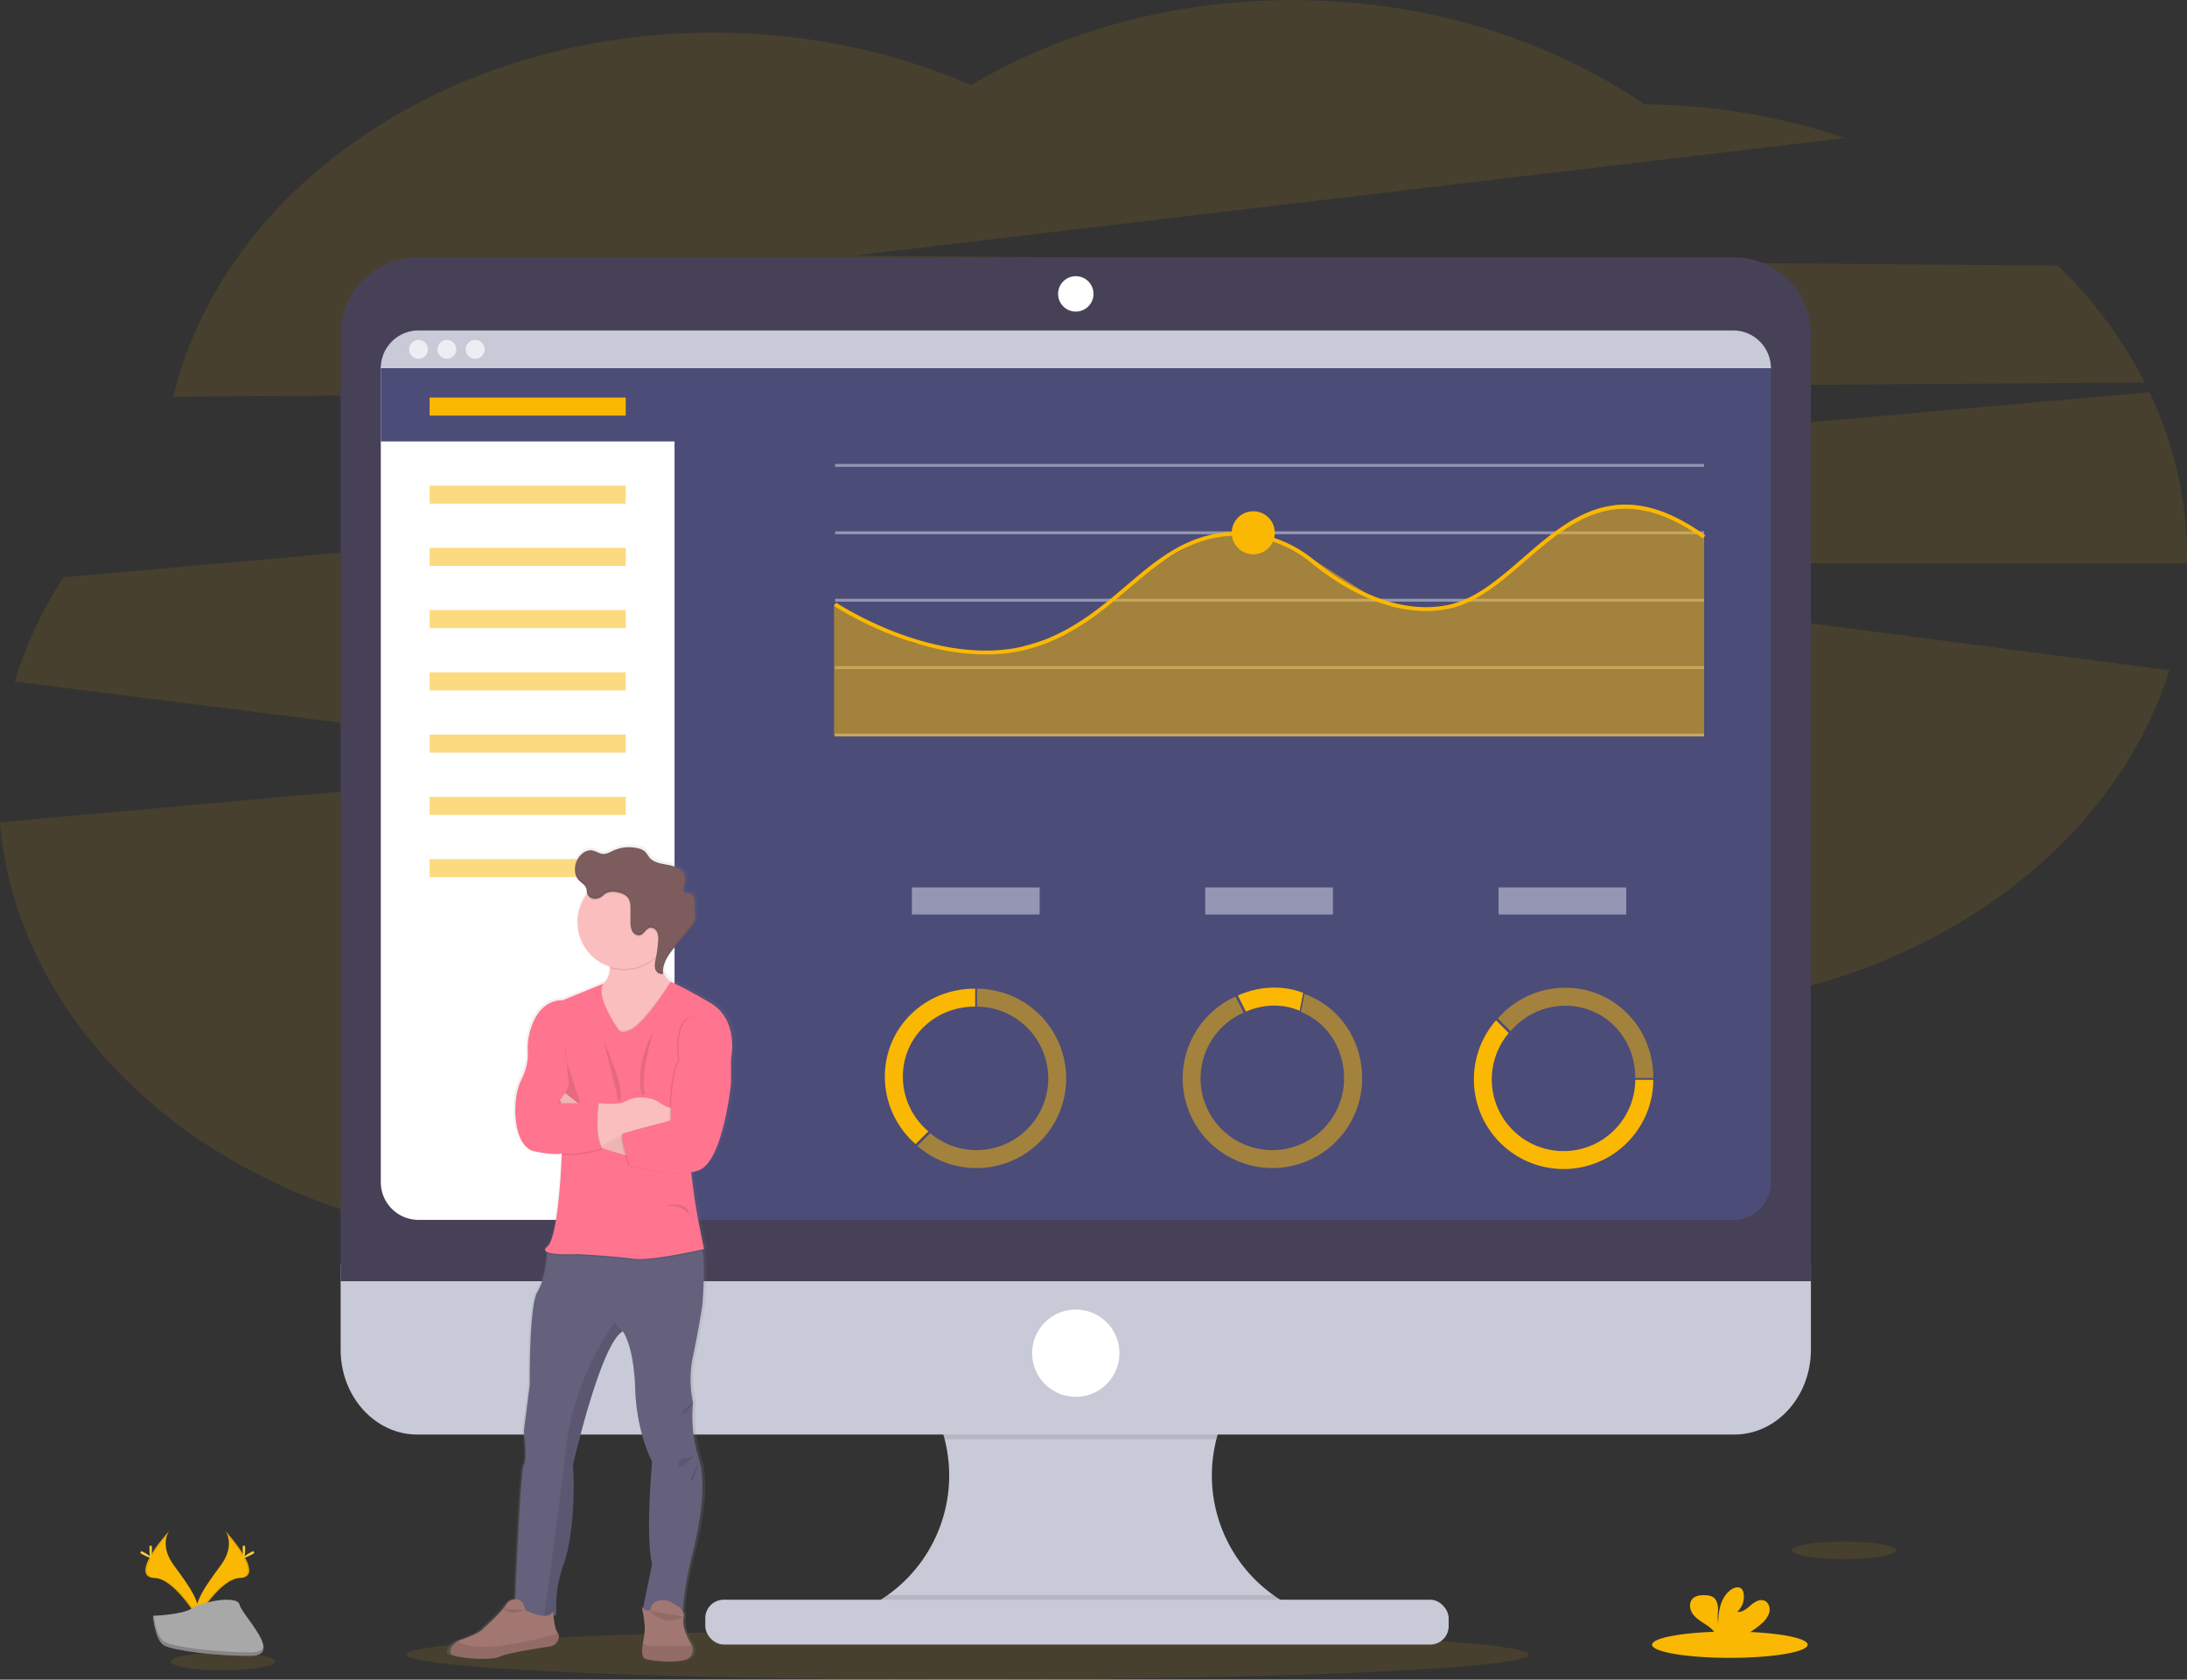 <svg id="cb7db7bb-371f-430c-ab8e-9f8547f8cfe6" data-name="Layer 1" xmlns="http://www.w3.org/2000/svg" xmlns:xlink="http://www.w3.org/1999/xlink" width="1130" height="868.1" viewBox="0 0 1130 868.1"><rect x="0" y="0" width="1130" height="868.1" fill="#333333" stroke="none"/><defs><linearGradient id="be60935f-ac8f-4117-88a8-c3e19524f342" x1="340.5" y1="874.69" x2="340.5" y2="452.37" gradientUnits="userSpaceOnUse"><stop offset="0" stop-color="gray" stop-opacity="0.25"/><stop offset="0.54" stop-color="gray" stop-opacity="0.12"/><stop offset="1" stop-color="gray" stop-opacity="0.1"/></linearGradient></defs><title>dashboard</title><path d="M1143.14,213.61a231.21,231.21,0,0,0-44.83-60.38l-621.86-5.18,512-60.79A337.39,337.39,0,0,0,884.57,69.84C835.28,36.19,771.93,16,702.83,16c-62,0-119.33,16.29-166.07,43.93-39.72-17.3-85-27.11-133.11-27.11-138.17,0-253.3,80.9-279.13,188.19Z" transform="translate(-35 -15.95)" fill="#FAB803" opacity="0.1"/><path d="M1165,303.59a197,197,0,0,0-19.38-84.92L67.86,314.31a209.54,209.54,0,0,0-25.25,53.91l333.75,42.06L35,440.94C45.27,562.4,168.43,658.3,318.88,658.3c75.73,0,144.54-24.3,195.53-63.93,51.15,40.38,120.62,65.21,197.17,65.21,113.57,0,211.6-54.67,257.25-133.71,91.58-24.58,162.72-86.28,187.07-163.47L733.83,307.06H1165C1165,305.9,1165,304.75,1165,303.59Z" transform="translate(-35 -15.95)" fill="#FAB803" opacity="0.1"/><ellipse cx="499.98" cy="855.15" rx="289.98" ry="12.94" fill="#FAB803" opacity="0.1"/><path d="M707.09,848.34v7.82H475.84v-6.35a76,76,0,0,0,5.23-140.37H705.52a76,76,0,0,0,1.57,138.9Z" transform="translate(-35 -15.95)" fill="#c8cad7"/><path d="M705.52,709.44a76.11,76.11,0,0,0-42,50.39H523.08a76.13,76.13,0,0,0-42-50.39Z" transform="translate(-35 -15.95)" opacity="0.1"/><path d="M211,669.6v43.9c0,24.24,17.74,43.89,39.63,43.89H931.05c21.89,0,39.63-19.65,39.63-43.89V669.6Z" transform="translate(-35 -15.95)" fill="#c8cad7"/><path d="M707.09,848.34v7.82H475.84v-6.35a76,76,0,0,0,17.83-9.5H692.91A76.39,76.39,0,0,0,707.09,848.34Z" transform="translate(-35 -15.95)" opacity="0.1"/><rect x="364.42" y="826.8" width="384.09" height="23.17" rx="9.5" ry="9.5" fill="#c8cad7"/><path d="M970.68,188.57A39.62,39.62,0,0,0,931.05,149H250.66A39.62,39.62,0,0,0,211,188.57V678.14H970.68Z" transform="translate(-35 -15.95)" fill="#474157"/><path d="M950,206.25V626.92a19.5,19.5,0,0,1-19.51,19.51H251.27a19.5,19.5,0,0,1-19.51-19.51V206.25a19.51,19.51,0,0,1,19.51-19.51H930.44A19.51,19.51,0,0,1,950,206.25Z" transform="translate(-35 -15.95)" fill="#4c4c78"/><circle cx="555.85" cy="151.89" r="9.15" fill="#fff"/><circle cx="555.85" cy="699.38" r="22.56" fill="#fff"/><path d="M383.53,196.5V646.43H251.27a19.5,19.5,0,0,1-19.51-19.51V206.25l.71-2.65,1.9-7.1Z" transform="translate(-35 -15.95)" fill="#fff"/><polygon points="365.5 187.65 365.5 228.15 196.76 228.15 196.76 190.3 197.47 187.65 365.5 187.65" fill="#4c4c78"/><path d="M950,206.25H231.76a19.5,19.5,0,0,1,19.51-19.5H930.44A19.5,19.5,0,0,1,950,206.25Z" transform="translate(-35 -15.95)" fill="#c8cad7"/><circle cx="216.27" cy="180.55" r="4.88" fill="#ededf4"/><circle cx="230.9" cy="180.55" r="4.88" fill="#ededf4"/><circle cx="245.53" cy="180.55" r="4.88" fill="#ededf4"/><rect x="221.98" y="205.48" width="101.33" height="9.33" fill="#FAB803"/><rect x="221.98" y="250.98" width="101.33" height="9.33" fill="#FAB803" opacity="0.5"/><rect x="221.98" y="283.15" width="101.33" height="9.33" fill="#FAB803" opacity="0.5"/><rect x="221.98" y="315.32" width="101.33" height="9.33" fill="#FAB803" opacity="0.5"/><rect x="221.98" y="347.48" width="101.33" height="9.33" fill="#FAB803" opacity="0.5"/><rect x="221.98" y="379.65" width="101.33" height="9.33" fill="#FAB803" opacity="0.5"/><rect x="221.98" y="411.82" width="101.33" height="9.33" fill="#FAB803" opacity="0.5"/><rect x="221.98" y="443.98" width="101.33" height="9.33" fill="#FAB803" opacity="0.5"/><rect x="431.49" y="239.79" width="449.01" height="1.5" fill="#dce0ed" opacity="0.5"/><rect x="431.49" y="274.62" width="449.01" height="1.5" fill="#dce0ed" opacity="0.5"/><rect x="431.49" y="309.46" width="449.01" height="1.5" fill="#dce0ed" opacity="0.5"/><rect x="431.49" y="344.29" width="449.01" height="1.5" fill="#dce0ed" opacity="0.5"/><rect x="431.49" y="379.12" width="449.01" height="1.5" fill="#dce0ed" opacity="0.5"/><polygon points="880.51 380.61 430.94 380.61 430.94 312.11 472.17 332.43 514.84 338.21 552.28 326.92 597.45 291.89 620.17 278.77 636.78 275.57 652.67 276.42 678.81 289.33 714.33 311.96 742.21 315.55 764.32 307.93 811.17 269.55 835.09 261.02 860.12 264.89 880.51 276.66 880.51 380.61" fill="#FAB803" opacity="0.5"/><path d="M544.3,354.18c-40.48,0-77.9-24.76-78.36-25.08l1.11-1.66c.58.39,58.16,38.49,107.09,19.4C592,339.89,604.68,329.06,617,318.6c12.83-10.93,24.95-21.26,41.46-25.74,19-5.13,39.65-.48,55.38,12.44,13.44,11.05,40.22,28.8,68.51,23.49,14.42-2.7,26.58-13.24,39.45-24.39C846.44,283,872,260.91,916.09,292.63l-1.17,1.62c-42.85-30.79-67.76-9.21-91.84,11.66-13.08,11.34-25.44,22-40.39,24.85-29.1,5.45-56.44-12.64-70.15-23.91-15.23-12.52-35.26-17-53.58-12.05-16.09,4.36-28,14.54-40.69,25.32-12.41,10.57-25.25,21.51-43.4,28.59A83.88,83.88,0,0,1,544.3,354.18Z" transform="translate(-35 -15.95)" fill="#FAB803"/><circle cx="647.55" cy="275.37" r="11.13" fill="#FAB803"/><path d="M403.62,533.19c-15.21-8.76-21-10.93-21-10.94l-.31-.22a12.66,12.66,0,0,1-3.84-4.85c0-.35,0-.7,0-1v.1c.25-4.64,3.54-8.85,6.67-12.53q4-4.71,8-9.41A9.19,9.19,0,0,0,395.2,491a7.49,7.49,0,0,0,.22-2c0-.28,0-.55,0-.82,0-2.34-.11-4.68-.19-7-.08-2.05-.6-4.62-2.65-5-1.06-.22-2.46.16-3-.75a1.68,1.68,0,0,1-.14-1.21s0,.06,0,.09a.52.52,0,0,1,0-.11,27.65,27.65,0,0,0,.76-4.81,6.9,6.9,0,0,0-.33-2.43c-1.19-3.39-5.26-4.78-8.86-5.42s-7.64-1.19-9.9-4a32.74,32.74,0,0,0-2-2.71,7.88,7.88,0,0,0-3.69-1.82,20.72,20.72,0,0,0-13.38,1.17c-1.74.78-3.49,1.82-5.4,1.71s-3.68-1.5-5.64-1.83c-3.16-.54-6.19,1.79-7.75,4.54a11,11,0,0,0-1.43,5.35c0,.1,0,.21,0,.31h0a7.86,7.86,0,0,0,2.06,5.46c1.36,1.42,3.39,2.39,4,4.25.23.76.18,1.58.38,2.34,0,.1.06.19.09.29l-.11.13a23.77,23.77,0,0,0-5,14.62,24.26,24.26,0,0,0,17,23c0,.23,0,.47,0,.72a10.34,10.34,0,0,1-3.3,8.05l-21.58,8.66s-13-1.54-17.68,17.45a32.16,32.16,0,0,0-.8,9.63c.17,2.87-.23,7.91-3.56,14.43-5.33,10.44-4.12,34.39,6.78,36.76,10.29,2.24,14.32,1.31,14.74,1.2l0,.42c-.17,4.5-1.8,43.26-7.73,48-1.65,1.29-1.34,2.17,0,2.76,0,0,0,.25,0,.7-.18,2.84-1.1,13.63-5.07,19.78C307.48,690,308,731,308,731l-3.14,24.19s1.93,14.94,0,17.55c-1.73,2.33-4,57.61-4.52,69.59h-.2a5.83,5.83,0,0,0-4.66,2.84C292.9,849.31,284,856.94,284,856.94c-1.93,2.75-9.09,5.38-12.87,6.62a8.25,8.25,0,0,0-1.46.63,7.68,7.68,0,0,0-3.25,3.42,3.66,3.66,0,0,0-.34,2.85c1,2.37,21.07,4,26.15,1.66,4-1.86,19.84-4.32,26.42-5.28a5.42,5.42,0,0,0,4.7-4.7,3.1,3.1,0,0,0-.6-2.35h0c-1.26-1.56-1.91-5.82-2.2-8.6a5.85,5.85,0,0,0,1.48-.88,63.09,63.09,0,0,1,3.63-25.38c4.84-12.8,6.3-36.52,5.09-51.94,0,0,14.77-63.57,26.4-69.5h0c.18.22,5.82,7.46,6.54,29.88.72,22.77,8.95,37.71,8.95,37.71s-3.63,38.66,0,53.13L367.87,847a7.39,7.39,0,0,1-.57-.52s.14.64.34,1.65l-.1.48.2.05c.54,2.85,1.34,7.82,1,10.74-.19,1.67-.65,3.94-1,6.18-.5,3.51-.64,6.92,1.21,7.66,3,1.22,20.83,2.89,23.86-1a5.61,5.61,0,0,0,.88-5.86,6,6,0,0,0-.88-1.49s-4.73-7.73-3.39-13.18a4,4,0,0,0-.57-3.12A161.08,161.08,0,0,1,393,823c3-11.41,9.42-36.43,4.72-52.89h0c-.18-.64-.38-1.28-.6-1.9a71,71,0,0,1-2.67-27.75,56.41,56.41,0,0,1,0-24.19C397.33,703,399.36,690,399.36,690s1.6-17.55.2-28.31l-.09-.69.76-.17s-4.11-18.26-5.57-29.88c-.34-2.75-.79-6.22-1.28-9.93a26.22,26.22,0,0,0,3.95-1c13.08-4.51,17.19-45.31,17.19-45.31V561.77S418.88,542,403.62,533.19Zm-97.43,315-.64-.34h0Z" transform="translate(-35 -15.95)" fill="url(#be60935f-ac8f-4117-88a8-c3e19524f342)"/><path d="M395.73,768.6c5.67,16.31-1,42.78-4,54.6a165.7,165.7,0,0,0-4,26,55,55,0,0,1-20.8-.48l5-24.34c-3.54-14.42,0-52.95,0-52.95s-8-14.9-8.74-37.59c-.7-22.33-6.2-29.55-6.38-29.78h0C345.38,710,331,773.33,331,773.33c1.18,15.36-.24,39-5,51.77a64.05,64.05,0,0,0-3.55,25.29c-1.65,1.39-3.95,1.63-6.43,1.23-6.75-1.09-14.84-6.91-14.84-6.91s2.6-69,4.49-71.62,0-17.49,0-17.49l3.07-24.11s-.47-40.89,4-48c3.88-6.13,4.77-16.89,4.95-19.71,0-.45,0-.7,0-.7l6.84-8.19s66.19-5,71.15,0c1.22,1.22,2,4,2.42,7.48,1.36,10.72-.2,28.21-.2,28.21s-2,13-4.82,26.23a57.4,57.4,0,0,0,0,24.11A72,72,0,0,0,395.73,768.6Z" transform="translate(-35 -15.95)" fill="#65617d"/><path d="M391.59,872.25c-2.95,3.9-20.32,2.25-23.28,1-1.81-.75-1.67-4.14-1.18-7.64.31-2.23.76-4.5.94-6.15.48-4.26-1.41-12.89-1.41-12.89s3.9,4.14,4.84,0a4.5,4.5,0,0,1,3.37-3.2,8.84,8.84,0,0,1,6.14.38c3.07,1.33,8.19,4.17,7.27,8-1.3,5.43,3.31,13.13,3.31,13.13a5.93,5.93,0,0,1,.86,1.49A5.67,5.67,0,0,1,391.59,872.25Z" transform="translate(-35 -15.95)" fill="#a27772"/><path d="M391.59,872.25c-2.95,3.9-20.32,2.25-23.28,1-1.81-.75-1.67-4.14-1.18-7.64,1.86.87,5,1.6,10.32,1.11a28.9,28.9,0,0,1,3.72-.12,85.06,85.06,0,0,0,11.28-.22A5.67,5.67,0,0,1,391.59,872.25Z" transform="translate(-35 -15.95)" opacity="0.1"/><path d="M331,773.33c1.18,15.36-.24,39-5,51.77a64.05,64.05,0,0,0-3.55,25.29c-1.65,1.39-3.95,1.63-6.43,1.23,1.43-10,7.5-52.93,11.4-86.86,4.43-38.65,25.17-65.24,25.17-65.24l4.14,4.55C345.38,710,331,773.33,331,773.33Z" transform="translate(-35 -15.95)" opacity="0.1"/><path d="M384.5,524.9l-2.89,14.18-14.13,23.76-17.43-7.45s-23.7-24.82-8.81-28.36a13.13,13.13,0,0,0,4.95-2.2c2.92-2.21,3.84-5.41,3.86-8.55a26.29,26.29,0,0,0-2.42-10.17l30.49-9.57a48.52,48.52,0,0,0-2.19,12.35c-.23,8.3,2.85,12.4,5.38,14.35A9.06,9.06,0,0,0,384.5,524.9Z" transform="translate(-35 -15.95)" fill="#fbbebe"/><path d="M378.12,496.54a48.52,48.52,0,0,0-2.19,12.35,24.1,24.1,0,0,1-25.88,7.39,26.29,26.29,0,0,0-2.42-10.17Z" transform="translate(-35 -15.95)" opacity="0.1"/><path d="M381.61,492.64a24.11,24.11,0,1,1-24.11-24.11A24.05,24.05,0,0,1,381.61,492.64Z" transform="translate(-35 -15.95)" fill="#fbbebe"/><path d="M384.5,524.9l-2.89,14.18-14.13,23.76-17.43-7.45s-23.7-24.82-8.81-28.36a13.13,13.13,0,0,0,4.95-2.2c-2.69,7.39,8.41,22.76,8.41,22.76,1.29,1.9,4.26.71,4.26.71,7.14-1.08,20.31-21.64,22.45-25.06A9.06,9.06,0,0,0,384.5,524.9Z" transform="translate(-35 -15.95)" opacity="0.1"/><path d="M398.15,662.39c-4.2,1-27.42,6.09-36.22,4.81-9.69-1.42-28.54-2.36-28.54-2.36s-12,.64-15.68-1c0-.45,0-.7,0-.7l6.84-8.19s66.19-5,71.15,0C397,656.13,397.7,658.9,398.15,662.39Z" transform="translate(-35 -15.95)" opacity="0.1"/><path d="M354.6,548.3s-12.47-17.27-7.77-24l-21.07,8.64s-12.68-1.54-17.25,17.38a33,33,0,0,0-.79,9.61c.17,2.85-.22,7.87-3.47,14.37-5.2,10.4-4,34.28,6.62,36.64s14.42,1.18,14.42,1.18-1.42,43.26-7.56,48.22,15.67,3.78,15.67,3.78,18.84,1,28.53,2.37,36.87-5,36.87-5-4-18.2-5.44-29.78-4.72-36.24-4.72-36.24l24.11-32.66s4.25-19.74-10.64-28.48-20.5-10.9-20.5-10.9-15,24.37-22.76,25.55C358.85,549,355.89,550.2,354.6,548.3Z" transform="translate(-35 -15.95)" fill="#ff748e"/><path d="M326.94,555.16s-.23,7.8,1.19,10.87,6.61,20.09,6.61,20.09H322.93s6.38-6.85,5.91-10.16S326.94,555.16,326.94,555.16Z" transform="translate(-35 -15.95)" opacity="0.1"/><path d="M361.93,614s-26.1-6.38-28.53-11.81-9.14-17.61-9.14-17.61l2.75-3.71,12.7,10s15.13,12,22.22,13.24S361.93,614,361.93,614Z" transform="translate(-35 -15.95)" fill="#fbbebe"/><path d="M361.93,614s-26.1-6.38-28.53-11.81-9.14-17.61-9.14-17.61l2.75-3.71,12.7,10s15.13,12,22.22,13.24S361.93,614,361.93,614Z" transform="translate(-35 -15.95)" opacity="0.05"/><path d="M384.5,583.29v14.16h-2.28a66.24,66.24,0,0,0-32.14,8.32l-4.26,2.36-1.15.64-7.33-16.5,6.86-6.15.35,0c1.68.16,8.93.76,12-.27s6.55-4.14,15.14-1.94c4.24,1.08,7.85,5.83,12,4.35Z" transform="translate(-35 -15.95)" fill="#fbbebe"/><path d="M407.31,557.52l4.73,5.32v12.88s-4,40.66-16.78,45.15-35.55-2.6-35.55-2.6-5.89-15.6-3.14-16.55,24.34-6.64,24.34-6.64-.31-23.85,4.42-30.94c0,0-3.07-22.22,7.56-22.69S407.31,557.52,407.31,557.52Z" transform="translate(-35 -15.95)" opacity="0.1"/><path d="M408,557.52l4.73,5.32v12.88s-4,40.66-16.79,45.15-35.54-2.6-35.54-2.6-5.89-15.6-3.14-16.55,24.33-6.64,24.33-6.64-.3-23.85,4.43-30.94c0,0-3.08-22.22,7.56-22.69S408,557.52,408,557.52Z" transform="translate(-35 -15.95)" fill="#ff748e"/><path d="M375,502.88a9.31,9.31,0,0,0-.54-4.6,3.53,3.53,0,0,0-3.74-2.16c-2,.47-2.9,3.1-4.88,3.73-1.67.53-3.5-.65-4.3-2.21a11.3,11.3,0,0,1-.82-5.14c0-2,0-3.95,0-5.93,0-2.15-.07-4.47-1.4-6.16-1.65-2.1-5.52-3-8.1-2.93a6.87,6.87,0,0,0-4.63,1.86,6,6,0,0,1-4.87,1.74,4.21,4.21,0,0,1-3.39-2.94.24.24,0,0,1,0-.08,24.11,24.11,0,1,1,35.86,32A66.79,66.79,0,0,0,375,502.88Z" transform="translate(-35 -15.95)" opacity="0.1"/><path d="M341.71,480.37a4.24,4.24,0,0,1-3.4-2.94c-.19-.76-.14-1.58-.37-2.33-.55-1.86-2.53-2.83-3.86-4.24-2.66-2.82-2.49-7.47-.61-10.87,1.53-2.74,4.48-5.05,7.57-4.52,1.91.34,3.56,1.7,5.5,1.82s3.57-.92,5.27-1.7a19.84,19.84,0,0,1,13.06-1.16,7.56,7.56,0,0,1,3.6,1.81,30.59,30.59,0,0,1,1.92,2.7c2.2,2.81,6.15,3.36,9.66,4s7.49,2,8.64,5.41c.77,2.24,0,4.67-.41,7a2,2,0,0,0,.09,1.45c.55.91,1.92.53,3,.74,2,.42,2.5,3,2.57,5q.14,3.48.19,7a9,9,0,0,1-.2,2.59,9.17,9.17,0,0,1-2,3.25l-7.81,9.38c-3.46,4.16-7.13,9-6.44,14.37-1.64.73-3.58-.68-4.12-2.4s-.11-3.56.26-5.32a65.36,65.36,0,0,0,1.23-9.23,9.34,9.34,0,0,0-.54-4.61,3.54,3.54,0,0,0-3.75-2.16c-2,.47-2.89,3.1-4.87,3.73-1.67.54-3.5-.65-4.3-2.21a11.43,11.43,0,0,1-.82-5.14v-5.93c0-2.15-.07-4.47-1.4-6.16-1.64-2.1-5.52-3-8.1-2.93a6.87,6.87,0,0,0-4.63,1.86A6,6,0,0,1,341.71,480.37Z" transform="translate(-35 -15.95)" fill="#7c5c5c"/><path d="M347.15,554.57l7.41,30.4S360.39,584.94,347.15,554.57Z" transform="translate(-35 -15.95)" opacity="0.1"/><path d="M372.45,549.48s-9.7,15.88-5.91,32.29l1.8.13S365.12,574.3,372.45,549.48Z" transform="translate(-35 -15.95)" opacity="0.1"/><path d="M378.59,639.31s11.9-3.94,12.77,5.2C391.36,644.51,389.11,638.24,378.59,639.31Z" transform="translate(-35 -15.95)" opacity="0.1"/><path d="M344.2,586.83s-2.36,16.55,1.89,23.17a51.94,51.94,0,0,1-20.8,2.83l-1.42-26Z" transform="translate(-35 -15.95)" opacity="0.1"/><path d="M345.82,608.13l-1.15.64-7.33-16.5,6.86-6.15h.35v0C344.44,586.92,342.53,601.13,345.82,608.13Z" transform="translate(-35 -15.95)" opacity="0.1"/><path d="M344.2,586.12s-2.36,16.55,1.89,23.17a51.94,51.94,0,0,1-20.8,2.83l-8.27-26Z" transform="translate(-35 -15.95)" fill="#ff748e"/><path d="M323.75,862.19a5.34,5.34,0,0,1-4.59,4.68c-6.41,1-21.88,3.4-25.78,5.26-5,2.37-24.58.71-25.53-1.65a3.75,3.75,0,0,1,.34-2.85,7.79,7.79,0,0,1,4.59-4c3.7-1.24,10.68-3.85,12.56-6.59,0,0,8.7-7.62,11.18-11.73a5.66,5.66,0,0,1,4.55-2.83c2.07-.1,4.37.95,5.32,5.48,0,0,11.34,6.47,14.41.8,0,0,.47,8.71,2.35,11.1h0A3.13,3.13,0,0,1,323.75,862.19Z" transform="translate(-35 -15.95)" fill="#a27772"/><path d="M323.75,862.19a5.34,5.34,0,0,1-4.59,4.68c-6.41,1-21.88,3.4-25.78,5.26-5,2.37-24.58.71-25.53-1.65a3.75,3.75,0,0,1,.34-2.85,7.57,7.57,0,0,1,3.17-3.4c3.2,2.12,10.3,4.2,25.92,1.76,14.9-2.33,22.27-4.61,25.87-6.16h0A3.13,3.13,0,0,1,323.75,862.19Z" transform="translate(-35 -15.95)" opacity="0.1"/><g opacity="0.1"><path d="M388.25,475.67a.5.5,0,0,0,0-.12,21.55,21.55,0,0,0,.73-5.36,33.89,33.89,0,0,1-.73,4.3A2.62,2.62,0,0,0,388.25,475.67Z" transform="translate(-35 -15.95)"/><path d="M374.46,497.79a7,7,0,0,1,.58,2.7,8.11,8.11,0,0,0-.58-3.76,3.55,3.55,0,0,0-3.75-2.17c-2,.47-2.89,3.11-4.87,3.74-1.67.53-3.5-.66-4.3-2.22a11.17,11.17,0,0,1-.82-5.14c0-2,0-3.95,0-5.92,0-2.15-.07-4.47-1.4-6.16-1.65-2.11-5.52-3-8.11-2.94a6.83,6.83,0,0,0-4.62,1.87,6,6,0,0,1-4.87,1.73,4.19,4.19,0,0,1-3.4-2.94c-.2-.76-.14-1.57-.37-2.33-.55-1.86-2.53-2.82-3.86-4.23a7.78,7.78,0,0,1-2-5,8.09,8.09,0,0,0,2,6.06c1.33,1.41,3.31,2.38,3.86,4.24.23.75.17,1.57.37,2.33a4.23,4.23,0,0,0,3.4,2.94,6,6,0,0,0,4.87-1.74A6.93,6.93,0,0,1,351.2,477c2.59-.08,6.46.84,8.11,2.94,1.33,1.69,1.39,4,1.4,6.16,0,2,0,3.95,0,5.92a11.19,11.19,0,0,0,.82,5.15c.8,1.56,2.63,2.74,4.3,2.21,2-.63,2.85-3.26,4.87-3.74A3.57,3.57,0,0,1,374.46,497.79Z" transform="translate(-35 -15.95)"/><path d="M393.89,491.28a9.3,9.3,0,0,1-2,3.26q-3.92,4.68-7.81,9.37c-3.28,3.95-6.76,8.52-6.51,13.56.24-4.62,3.46-8.82,6.51-12.49l7.81-9.38a9.26,9.26,0,0,0,2-3.25,9,9,0,0,0,.2-2.6A6.48,6.48,0,0,1,393.89,491.28Z" transform="translate(-35 -15.95)"/><path d="M373.51,515.89a5.58,5.58,0,0,1-.24-1.27,6.33,6.33,0,0,0,.24,2.33c.53,1.72,2.48,3.13,4.12,2.4,0-.35-.07-.7-.08-1C375.93,519,374,517.57,373.51,515.89Z" transform="translate(-35 -15.95)"/></g><path d="M295,847.42s2.47,4.34,11.43.51" transform="translate(-35 -15.95)" opacity="0.1"/><path d="M370.65,848.46s7.73,9.09,17.46,3" transform="translate(-35 -15.95)" opacity="0.1"/><path d="M393.13,740.94s-5.46,3.41-5.64,5.36,2.82-1.42,2.82-1.42Z" transform="translate(-35 -15.95)" opacity="0.1"/><path d="M395.28,767.08a11.33,11.33,0,0,1-6.72,2.62c-4.08.18-3.74,5.5-1.07,3.9S395.28,767.08,395.28,767.08Z" transform="translate(-35 -15.95)" opacity="0.1"/><path d="M396.32,770.49s-2.62,12.86-4.75,10.38" transform="translate(-35 -15.95)" opacity="0.1"/><g opacity="0.5"><rect x="471.17" y="458.65" width="66" height="14" fill="#dce0ed"/><rect x="622.72" y="458.65" width="66" height="14" fill="#dce0ed"/><rect x="774.27" y="458.65" width="66" height="14" fill="#dce0ed"/></g><ellipse cx="952.73" cy="801.29" rx="26.93" ry="4.55" fill="#FAB803" opacity="0.1"/><ellipse cx="115.22" cy="858.74" rx="26.93" ry="4.55" fill="#FAB803" opacity="0.1"/><ellipse cx="893.79" cy="850.05" rx="40.21" ry="6.8" fill="#FAB803"/><path d="M945.41,854.89a11.64,11.64,0,0,0,3.83-5.79c.5-2.3-.48-5.05-2.67-5.89-2.46-.94-5.09.76-7.09,2.49s-4.27,3.68-6.88,3.32a10.5,10.5,0,0,0,3.24-9.81,4.08,4.08,0,0,0-.9-2c-1.37-1.46-3.84-.84-5.48.31-5.2,3.66-6.65,10.72-6.68,17.08-.52-2.29-.08-4.68-.09-7s-.66-5-2.64-6.23a8,8,0,0,0-4-.94c-2.34-.09-4.95.14-6.54,1.85-2,2.13-1.47,5.69.25,8s4.36,3.8,6.77,5.42a15.13,15.13,0,0,1,4.84,4.61,4.81,4.81,0,0,1,.35.83h14.66A41.11,41.11,0,0,0,945.41,854.89Z" transform="translate(-35 -15.95)" fill="#FAB803"/><path d="M151.45,807.19s5.5,7.19-2.53,18-14.65,20-12,26.77c0,0,12.12-20.15,22-20.43S162.3,819.31,151.45,807.19Z" transform="translate(-35 -15.95)" fill="#FAB803"/><path d="M151.45,807.19a9,9,0,0,1,1.13,2.26c9.62,11.3,14.74,21.85,5.49,22.11-8.61.25-18.94,15.65-21.42,19.54a9.24,9.24,0,0,0,.29.89s12.12-20.15,22-20.43S162.3,819.31,151.45,807.19Z" transform="translate(-35 -15.95)" opacity="0.1"/><path d="M161.66,816.35c0,2.53-.28,4.58-.63,4.58s-.63-2-.63-4.58.35-1.34.7-1.34S161.66,813.82,161.66,816.35Z" transform="translate(-35 -15.95)" fill="#ffd037"/><path d="M165.17,819.37c-2.22,1.21-4.16,1.94-4.32,1.63s1.49-1.54,3.71-2.75,1.35-.33,1.51,0S167.39,818.16,165.17,819.37Z" transform="translate(-35 -15.95)" fill="#ffd037"/><path d="M122.44,807.19s-5.5,7.19,2.53,18,14.65,20,12,26.77c0,0-12.11-20.15-22-20.43S111.59,819.31,122.44,807.19Z" transform="translate(-35 -15.95)" fill="#FAB803"/><path d="M122.44,807.19a9,9,0,0,0-1.13,2.26c-9.62,11.3-14.74,21.85-5.49,22.11,8.61.25,18.94,15.65,21.42,19.54a7.16,7.16,0,0,1-.3.89s-12.11-20.15-22-20.43S111.59,819.31,122.44,807.19Z" transform="translate(-35 -15.95)" opacity="0.1"/><path d="M112.22,816.35c0,2.53.29,4.58.64,4.58s.63-2,.63-4.58-.35-1.34-.7-1.34S112.22,813.82,112.22,816.35Z" transform="translate(-35 -15.95)" fill="#ffd037"/><path d="M108.72,819.37c2.22,1.21,4.15,1.94,4.32,1.63s-1.49-1.54-3.71-2.75-1.35-.33-1.52,0S106.5,818.16,108.72,819.37Z" transform="translate(-35 -15.95)" fill="#ffd037"/><path d="M114,851.05s15.36-.48,20-3.77,23.63-7.24,24.78-1.95,23.08,26.29,5.74,26.43-40.29-2.7-44.91-5.51S114,851.05,114,851.05Z" transform="translate(-35 -15.95)" fill="#a8a8a8"/><path d="M164.79,869.92c-17.34.14-40.3-2.7-44.92-5.51-3.51-2.15-4.92-9.84-5.38-13.38l-.52,0s1,12.38,5.6,15.2,27.57,5.65,44.91,5.51c5,0,6.73-1.82,6.64-4.46C170.42,868.9,168.51,869.89,164.79,869.92Z" transform="translate(-35 -15.95)" opacity="0.2"/><path d="M501.5,572.37c0-20.44,16.63-36.14,37.08-36.14h.29v-9.3h-.29c-25.58,0-46.38,19.87-46.38,45.44a46.26,46.26,0,0,0,15.89,34.9l6.59-6.59A37,37,0,0,1,501.5,572.37Z" transform="translate(-35 -15.95)" fill="#FAB803"/><path d="M539.8,526.94v9.3a37.07,37.07,0,1,1-24.19,65.37L509,608.2a46.36,46.36,0,1,0,30.78-81.26Z" transform="translate(-35 -15.95)" fill="#FAB803" opacity="0.5"/><path d="M843.8,535.76c20.44,0,36.14,16.63,36.14,37.08,0,.09,0,.19,0,.29h9.3c0-.1,0-.2,0-.29,0-25.57-19.87-46.38-45.44-46.38a46.24,46.24,0,0,0-34.9,15.89l6.59,6.59A37,37,0,0,1,843.8,535.76Z" transform="translate(-35 -15.95)" fill="#FAB803" opacity="0.5"/><path d="M889.23,574.06h-9.3a37.07,37.07,0,1,1-65.37-24.19L808,543.28a46.36,46.36,0,1,0,81.26,30.78Z" transform="translate(-35 -15.95)" fill="#FAB803"/><path d="M709,529.66l-1.85,9.26c13.61,5.49,22.31,18.83,22.31,34.38a37.07,37.07,0,1,1-51.93-33.95L673.41,531A46.36,46.36,0,1,0,738.8,573.3C738.8,553.23,726.92,536.11,709,529.66Z" transform="translate(-35 -15.95)" fill="#FAB803" opacity="0.5"/><path d="M693.59,535.69a32.38,32.38,0,0,1,12.91,2.68l1.85-9.25a40.9,40.9,0,0,0-14.76-2.73,46.17,46.17,0,0,0-19,4.09l4.16,8.33A36.69,36.69,0,0,1,693.59,535.69Z" transform="translate(-35 -15.95)" fill="#FAB803"/></svg>
